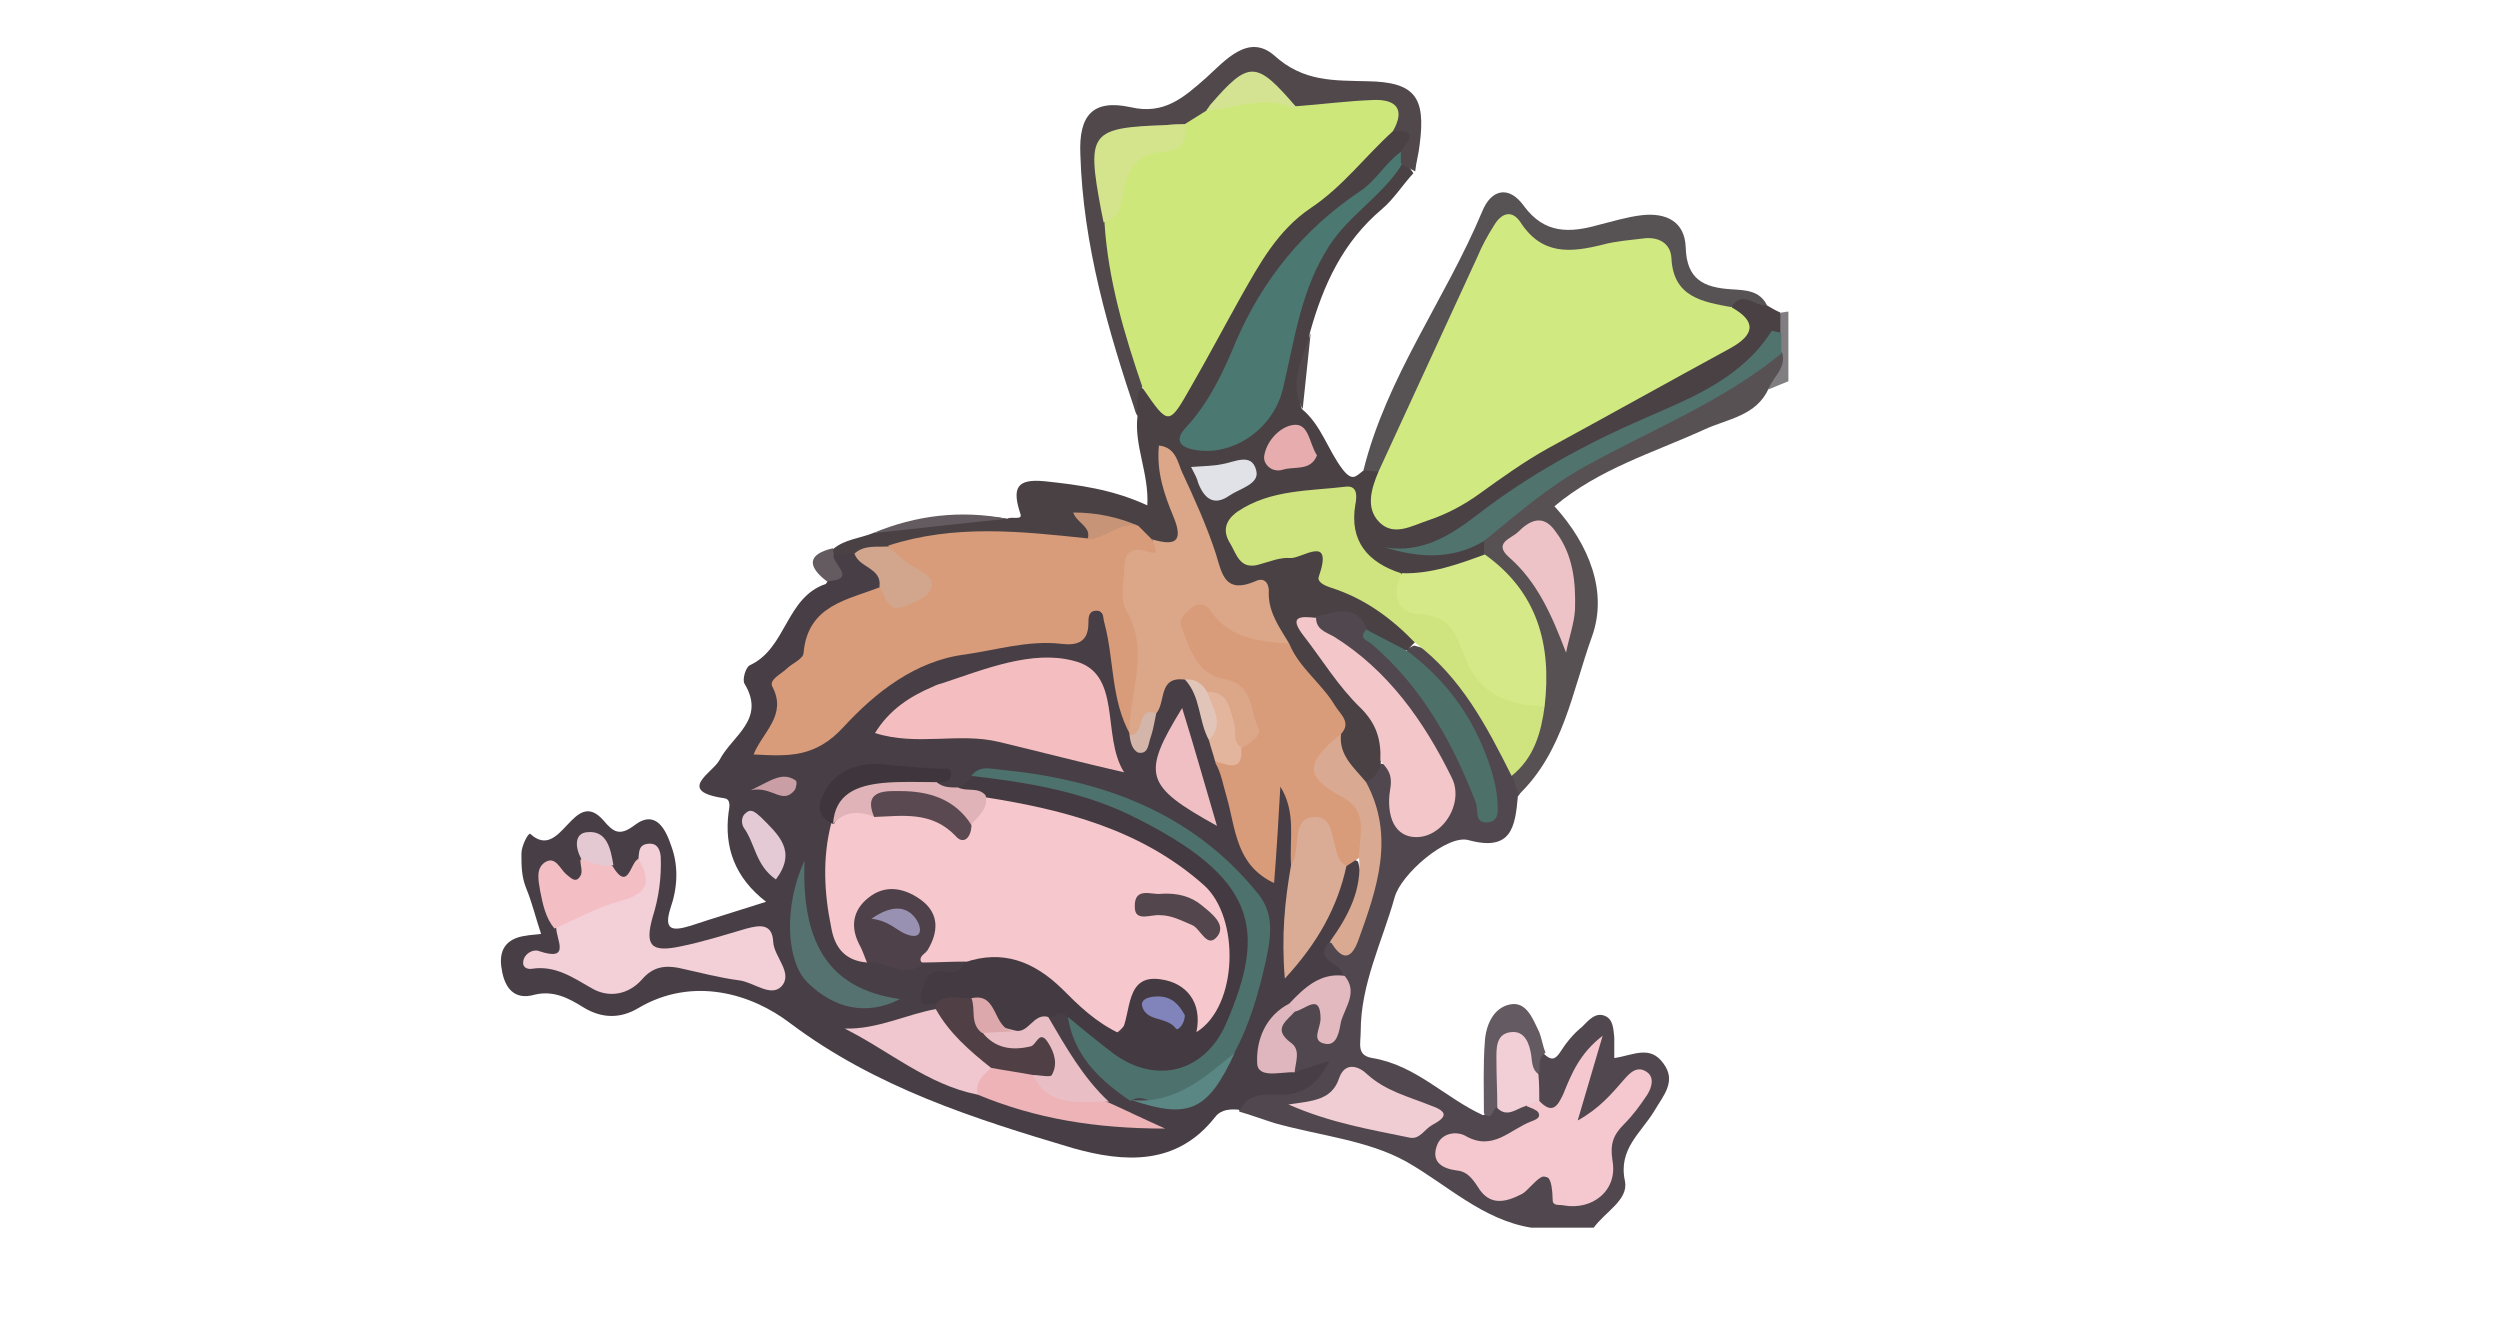 <?xml version="1.0" encoding="utf-8"?>
<!-- Generator: Adobe Illustrator 23.0.1, SVG Export Plug-In . SVG Version: 6.00 Build 0)  -->
<svg version="1.1" id="Layer_1" xmlns="http://www.w3.org/2000/svg" xmlns:xlink="http://www.w3.org/1999/xlink" x="0px" y="0px"
	 viewBox="0 0 280 150" style="enable-background:new 0 0 280 150;" xml:space="preserve">
<style type="text/css">
	.st0{fill:#51474E;}
	.st1{fill:#817E82;}
	.st2{fill:#483E46;}
	.st3{fill:#494144;}
	.st4{fill:#50484B;}
	.st5{fill:#575253;}
	.st6{fill:#645B61;}
	.st7{fill:#575154;}
	.st8{fill:#645A62;}
	.st9{fill:#CFE47E;}
	.st10{fill:#F4C8CE;}
	.st11{fill:#F3C6CA;}
	.st12{fill:#4D7069;}
	.st13{fill:#F0CCD3;}
	.st14{fill:#D9AA91;}
	.st15{fill:#F2CED6;}
	.st16{fill:#E3B9C0;}
	.st17{fill:#DFB6BD;}
	.st18{fill:#50736D;}
	.st19{fill:#F6C7CC;}
	.st20{fill:#D89C7A;}
	.st21{fill:#D99C7B;}
	.st22{fill:#443A41;}
	.st23{fill:#DCA788;}
	.st24{fill:#F4BEC1;}
	.st25{fill:#F3CFD8;}
	.st26{fill:#4D726E;}
	.st27{fill:#DBAC95;}
	.st28{fill:#F0C7CE;}
	.st29{fill:#4F4149;}
	.st30{fill:#F3BFC5;}
	.st31{fill:#EDB3B6;}
	.st32{fill:#557270;}
	.st33{fill:#504046;}
	.st34{fill:#F0BFC4;}
	.st35{fill:#E9BFC5;}
	.st36{fill:#D1A68D;}
	.st37{fill:#3E363C;}
	.st38{fill:#DFB3B7;}
	.st39{fill:#E3CAD4;}
	.st40{fill:#E3B59D;}
	.st41{fill:#5A8684;}
	.st42{fill:#E4C9D2;}
	.st43{fill:#E2C5B9;}
	.st44{fill:#D3B5AA;}
	.st45{fill:#C99EA4;}
	.st46{fill:#D1E981;}
	.st47{fill:#CEE77B;}
	.st48{fill:#4B7870;}
	.st49{fill:#D6E988;}
	.st50{fill:#E1E2E8;}
	.st51{fill:#E6ACAE;}
	.st52{fill:#C79477;}
	.st53{fill:#D3E48C;}
	.st54{fill:#D3E392;}
	.st55{fill:#EEC3C7;}
	.st56{fill:#5A4950;}
	.st57{fill:#53464C;}
	.st58{fill:#8183BB;}
	.st59{fill:#DCA8AB;}
	.st60{fill:#9991B1;}
</style>
<g>
	<path class="st0" d="M170,89.2c-0.3,3.4-0.7,6.2-5.5,4.9c-2.4-0.7-7.6,3.8-8.3,6.4c-1.4,5-3.8,9.7-3.8,15c0,1.4-0.5,2.7,1.3,3
		c4.9,0.8,8.2,4.5,12.4,6.4c0.7-0.2,0.8-1.3,1.7-1.2c1.1,0,2.3-0.3,3.4-0.2c2.1,0.8,1.8,2,0.2,3c-1.9,1.3-3.9,2.6-6.4,2.1
		c-0.9-0.2-1.8-0.4-2.8,0.5c1.2,1.6,3.2,2.1,4.4,3.6c1.2,1.4,2.6,0.5,3.9-0.2c1.6-0.8,2.8-1.5,4.2,0.7c1.1,1.7,4.3,0.8,4.3-1.3
		c0-4,2.1-6.7,4.7-9.9c-1.7,0-2.1,0.8-2.6,1.3s-1.1,1.1-1.7,1.6c-0.7,0.5-1.5,1.3-2.4,0.8c-1.1-0.6-0.9-1.7-0.7-2.8
		c0.2-1.3,0.8-2.4,1.3-3.9c-3.1,6.1-3.1,6.1-5.9,4.2c-0.5-0.9-0.5-1.9-0.5-3c0.2-1,0.1-2.2,1.7-2.2c0.7,0.7,1.2,0.8,1.8-0.1
		c0.7-1.1,1.5-2.1,2.5-2.9c0.7-0.7,1.5-1.7,2.6-1.2c0.9,0.4,0.9,1.5,1,2.4c0,0.8,0,1.5,0,2.3c2.1-0.3,4-1.5,5.5,0.6
		c1.5,2,0,3.6-1,5.3c-1.5,2.5-4.1,4.3-3.3,7.9c0.4,2.1-2.2,3.4-3.5,5.2c-2.3,0-4.7,0-7,0c-5.5-0.9-9.4-4.8-14-7.4
		c-4.3-2.4-9.7-2.9-14.7-4.3c-1.3-0.4-2.6-0.9-4-1.3c-0.3-2.4,1.7-2.1,3-2.4c1.5-0.4,3.3-0.1,4.8-1.4c-0.9,0.1-1.5,0.2-2-0.4
		c-0.7-2.4-3.4-4.7-0.2-7.2c2-1.2,3.8-1.7,4.6,2.2c0.6-2.3,1.3-3.7,0.6-5.5c-0.3-1.4-3.3-2.4-0.8-4.3c2,0.6,2.3-0.9,2.9-2.2
		c2.2-4.9,1.9-10,0.7-15.1c0.3-1.1,0.9-2,1.8-2.7c2.4,0,2,1.8,2.1,3.3c0.1,1.3,0.1,2.7,1.4,3.4c1.2,0.6,2.2-0.3,3.2-0.9
		c1.5-1.1,0.9-2.6,0.4-3.8c-2.7-6-7.1-10.7-12-14.9c-1.1-0.9-3-1.4-1.9-3.6c2.3-1.6,4.3-1.3,6,1.1c3.2,4.3,7.2,8,9.6,13
		c1.1,2.3,2.5,4.5,3.5,6.9c-0.5-5.2-3-9.5-6.5-13.3c-0.9-1-2.4-1.7-2.7-3.2c0.1-0.6,0.5-1,1.1-1.2c3.7,0.9,5.3,4.2,7.3,6.9
		c1.8,2.4,3,5.1,4.2,7.8C170.3,87.4,170.8,88.3,170,89.2z"/>
	<path class="st1" d="M200.3,42.7c-0.7,0.3-1.5,0.6-2.2,0.9c-0.9-1.5,0.8-2.7,0.4-4.2c0-0.8,0-1.5,0.1-2.3s0.3-1.6,0.9-2.1
		c0.3,0,0.5-0.1,0.8-0.1C200.3,37.5,200.3,40.1,200.3,42.7z"/>
	<path class="st2" d="M145,120.1c1.1-0.4,2.1-0.7,3.9-1.3c-1.3,2.6-2.7,3.6-5,3.8c-1.7,0.1-3.9-0.5-5,1.7c-1-0.1-2.1-0.1-2.8,0.8
		c-4.3,5.5-10.2,5.1-15.9,3.5c-11.1-3.3-22.1-6.8-31.7-14c-4.3-3.3-10.9-5.3-17-1.7c-2,1.2-4.1,1.2-6.2-0.1c-1.6-1-3.3-1.9-5.4-1.4
		c-2.4,0.7-3.4-0.9-3.7-2.8c-0.4-2.1,0.4-3.5,2.7-3.8c0.5-0.1,1-0.1,1.7-0.2c-0.6-1.8-1-3.5-1.7-5.2c-0.5-1.3-0.5-2.5-0.5-3.8
		c0-0.9,0.8-2.4,1-2.2c3.5,3.2,4.8-5.4,8.2-1.5c1.1,1.3,1.8,1.8,3.5,0.5c2.4-1.8,3.5,0.6,4.1,2.4c0.8,2.2,0.7,4.6-0.1,6.9
		c-0.8,2.5,0.2,2.6,2.2,2c2.7-0.9,5.4-1.7,8.5-2.7c-3.5-2.7-4.7-6.1-4.2-10c0.1-0.6,0.3-1.5-0.5-1.6c-5.5-0.8-1.2-2.9-0.5-4.3
		c1.4-2.7,5.2-4.5,2.8-8.5c-0.3-0.4,0.1-1.9,0.6-2.1c4.1-1.9,4-7.6,8.5-9.1c0.8-1-0.4-2.6,0.9-3.4c0.7-0.2,1.5-0.4,2.2-0.1
		c1.6,1.1,3.9,1.7,3.1,4.4c-1,1.2-2.4,1.5-3.7,2c-1.8,0.7-2.8,2-3.8,3.7c-2,3.5-4.5,6.8-4.5,11.5c2.1,0.9,3.8,0,5.7-1.7
		c4-3.6,8-7.4,13.4-8.9c3.1-0.8,6.3-1.2,9.6-1.5c2.4-0.2,4.6,0,6-2.5c0.8-1.4,2-0.7,2.6,0.6c0.6,1.2,0.9,2.5,0.9,3.7
		c0,2.8,1,5.3,1.7,7.9c0.1,0.3,0.2,0.6,0.4,0.8c1.6-0.3,1-1.9,1.6-2.8c0.7-1.8,1-4.1,3.9-3.4c2.6,1.5,2.4,4.5,3.3,6.8
		c0.3,0.9,0.6,1.8,1,2.7c1.3,2.1,1.5,4.6,2.2,7c0.4,1.6,0.8,3.2,2.4,4.5c0.5-2.5,0-4.7,0.5-6.8c0.2-1,0.7-2.1,1.9-2
		c1.1,0.1,1.2,1.2,1.4,2.1c0.4,2.3-0.1,4.6,0,6.9c0.1,3.3-1.2,6.5-0.7,10.2c2.9-3,4-6.7,5.5-10.1c0.6-0.6,1.2-1.1,2.1-0.5
		c1.1,4.1-0.1,7.1-3.4,9.2c-1.6,2.2,2.1,2.1,1.6,3.8c-1.7,1.6-4.2,1.8-5.9,3.5C141.1,116.4,141.2,118.1,145,120.1z"/>
	<path class="st3" d="M95.8,62.1c-0.8,0-1.6,0-2.4,0c-0.3-0.1-0.4-0.2-0.3-0.4s0.1-0.2,0.2-0.2c1.3-1.1,3-1.2,4.5-1.8
		c5-1,9.9-2.5,15-1.6c0.5-0.3,1.7,0.2,1.5-0.5c-1-3-0.4-4,2.7-3.7c3.8,0.4,7.6,0.9,11.5,2.7c0.2-3.6-1.5-6.7-1.1-10
		c-0.5-1.1-0.6-2.3,0.2-3.3c3.7,2.1,5.3,0,6.7-3.1c1.3-2.6,2.9-5.1,4.2-7.8c1.9-4,4.3-7.6,8.2-10c3.6-2.3,5.5-6.5,9.5-8.3
		c3.4-0.1,2.5,1.5,1.3,3.2c-2.8,3.2-6.1,5.9-9.3,8.7c-2.9,2.4-5.2,5.4-6.9,8.8c-2.3,4.7-4.7,9.4-7.5,13.9c4,0.9,7.2-0.9,8.6-4.6
		c0.8-2.1,1.1-4.3,1.5-6.4c1.4-6.7,4.2-12.4,9.9-16.5c1-0.8,1.8-1.9,2.7-2.7c1-0.4,1.4,0.3,1.8,0.9c-1.2,1.3-2.2,2.9-3.5,4
		c-4.4,3.7-6.6,8.5-8.1,13.9c-0.3,2.9-1.8,5.6-0.9,8.5c2.2,1.8,2.9,4.6,4.6,6.8c1.1,1.4,1.5,0.7,2.3,0.1c0.5-0.3,1-0.4,1.6-0.2
		c0.2,0.2,0.4,0.4,0.4,0.6c0.5,5.2,1.6,5.8,6.4,3.7c0.7-0.3,1.4-0.6,2.1-1c8.6-6.4,18.1-11.1,27.6-16.1c2.5-1.3,4.3-2.8,2.9-5.9
		c1.5-1.6,2.8-0.4,4.2,0.4c0.5,0.3,1,0.6,1.5,0.8c0,0.7,0,1.5,0,2.2c-3,5.2-8.3,7.7-13.4,9.8c-7.4,3.2-14.3,7-20.7,11.8
		c-2.3,1.7-4.7,2.8-7.6,2.8c2.9,0.5,5.6-1.8,8.7-1c0.3,0.6,0.2,1.1,0,1.7c-2.6,2.3-5.7,3.1-9.1,2.8c-3.9-0.9-6.5-2.9-6.7-7.3
		c0-0.9-0.1-2-1.3-1.9c-3.2,0.1-6.5,0.2-9.3,2c-0.9,0.6-1.6,1.4-1.2,2.6c0.4,1.3,1.4,1.8,2.7,1.6s2.5-0.6,3.8-0.8
		c1.2-0.1,2.8-0.3,3.1,0.8c0.9,3.2,4,3.7,6.2,5.4c1.6,1.2,3.7,2,3.9,4.4c-0.3,0.3-0.6,0.6-0.8,0.9c-2.1,0.3-3.4-1.1-4.6-2.4
		c-1.3-2.9-3.5-1.8-5.6-1.4c-1.3,1.4-0.1,2.3,0.6,3.3c1.9,2.6,3.7,5.2,6,7.4c1.8,1.7,2.1,3.3,0.6,5.3c-0.1,1.1-0.5,2-1.6,2.5
		c-2.8-0.5-3.2-2.8-3.7-5.1c0.4-2.1-0.7-3.7-2.1-5c-1.5-1.6-2.7-3.3-3.7-5.2c-0.9-1.1-1.5-2.4-2-3.8c-0.3-1-0.8-2.1-2-2
		c-3,0.4-3.5-1.6-4.3-3.8c-1.2-3.5-2.8-6.9-4.6-11.3c0.5,2.9,1.2,4.8,1.6,6.7c0.7,3,0.2,3.4-3.2,3c-0.8-0.4-1.5-1-2.3-1.4
		c-1.6-0.8-3.5-0.9-5.3-1.4c0.8,1.2,1.2,2.2-0.4,2.8c-7.1-0.2-14.1-0.7-21.1,0.8C98.7,62.2,97.2,62.6,95.8,62.1z"/>
	<path class="st4" d="M156.9,17c0.6-1.1,2.2-2.5-0.8-2.3c-0.6-1.8-1.9-2.4-3.8-2.2c-2.2,0.2-4.5,0.2-6.7-0.1
		c-0.4-0.1-0.7-0.2-1.1-0.4c-4.7-3.2-4.7-3.2-9,0.9c-0.9,0.7-1.8,1.3-2.9,1.6c-1.3,0.4-2.5,0.3-3.8,0.3c-4.6,0-4.7,0-4.7,4.7
		c0,1.8,0.4,3.6,0.5,5.4c0.8,5,1.8,9.9,3.3,14.7c0.4,1.2,1,2.4,0.1,3.7c-1,0.9-0.5,2.1-0.7,3.2c-3.2-9.5-6-19.1-6.3-29.2
		c-0.2-4.4,1.4-6.2,5.6-5.3c3.8,0.9,6-1.1,8.5-3.3c2.1-1.9,4.7-5,7.6-2.5c3.3,3,6.7,2.8,10.5,2.9c5.3,0.1,6.5,1.8,5.8,7.1
		c-0.1,1-0.4,2-0.5,3c-0.5-0.3-1-0.5-1.5-0.8C156.3,18.1,156.4,17.6,156.9,17z"/>
	<path class="st5" d="M154.4,52.8c-0.6,0-1.1-0.1-1.7-0.1c2.6-10.5,9.2-19.2,13.3-29c1-2.5,3-3,4.7-0.6c2.3,3.1,5.1,3,8.3,2.1
		c1.6-0.4,3.2-0.9,4.9-1.1c2.7-0.3,4.8,0.7,4.9,3.6c0.1,3.6,2,4.5,5.1,4.7c1.5,0.1,3.2,0.1,4,1.8c-1.3,0.2-2.7-1.8-4,0.2
		c-4.3,0.6-5.8,0-7.2-3.7c-0.9-2.3-2.2-2.9-4.4-2.6c-1.4,0.2-2.8,0.3-4.2,0.6c-2.5,0.5-4.9,0.3-6.9-1.6c-2.1-2-3.6-1.1-4.4,1.2
		c-2.3,7.1-6.7,13.1-9.2,20C157,50,156.6,52,154.4,52.8z"/>
	<path class="st6" d="M112.8,58.1c-5,0.5-10,1.1-15,1.6C102.6,57.7,107.6,57.1,112.8,58.1z"/>
	<path class="st6" d="M93.3,61.4c0,0.2,0,0.4,0.1,0.6c-0.5,1,2.9,2.9-0.8,3.1C90.5,63.5,90.3,62.1,93.3,61.4z"/>
	<path class="st4" d="M145.9,45.8c-1.7-3,0.1-5.8,0.9-8.5C146.5,40.1,146.2,42.9,145.9,45.8z"/>
	<path class="st7" d="M166.2,62.1c0-0.5,0-1.1,0-1.6c-0.3-1.8,1.3-2.3,2.4-3.2c4.8-3.8,9.8-7.5,15.7-9.5c4.8-1.7,8.6-5,12.9-7.5
		c0.8-0.4,1.3-1.3,2.4-0.8c0.5,1.7-1,2.7-1.5,4c-1.4,3.1-4.6,3.4-7.2,4.6c-5.7,2.6-11.8,4.4-16.8,8.6c3.9,4.3,6,9.6,4.2,14.6
		c-2.2,6.1-3.2,12.9-8.2,17.7c-0.3-0.8-0.5-1.5-0.8-2.3c0.7-2.8,2.8-5.2,2.8-8.2c0.4-5.7-0.7-10.9-5.1-14.9
		C166.5,63.4,166.2,62.8,166.2,62.1z"/>
	<path class="st8" d="M173.1,117.9c-0.9,0.6-0.6,1.5-0.7,2.3c-1.9,0.2-1.3-2.4-2.9-2.6c-1.6,1.8,0.2,4.6-1.7,6.4
		c-0.7-0.1-0.5,1.7-1.6,0.7c0-2.7-0.1-5.3,0.1-8c0.1-1.8,0.9-3.8,2.8-4.2c1.9-0.4,2.6,1.7,3.3,3.1
		C172.7,116.4,172.8,117.2,173.1,117.9z"/>
	<path class="st9" d="M173,79.1c-0.4,3-1.2,5.8-3.7,7.8c-2.8-5.6-5.7-11.1-10.8-14.9c-2.7-2.8-5.7-5-9.5-6.2
		c-0.6-0.2-1.5-0.6-1.3-1.2c1.7-4.9-1.9-2-3.2-2.1c-1.1-0.1-2.3,0.4-3.4,0.7c-2.2,0.7-2.6-1.1-3.3-2.3c-0.9-1.4-0.6-2.6,0.8-3.6
		c3.7-2.5,8.1-2.3,12.2-2.8c1.2-0.1,1.2,1,1,2c-0.7,4.1,1.4,6.5,5.1,7.7c0.6,2,1.3,3.8,3.9,4c1.4,0.1,2.5,1.1,2.8,2.3
		C164.8,75.6,168.7,77.6,173,79.1z"/>
	<path class="st10" d="M172.4,123.3c1.5,1.6,2.1,0.5,2.7-0.8c0.9-2.2,1.8-4.5,4.4-6.5c-1,3.4-1.8,6.1-2.8,9.5c2.5-1.4,3.8-3,5.2-4.6
		c0.7-0.8,1.5-1.6,2.6-0.8c0.8,0.6,0.5,1.7,0,2.5c-0.8,1.2-1.6,2.3-2.6,3.3c-1.2,1.2-1.6,2.2-1.3,4.1c0.6,3.3-2.2,5.6-5.5,5
		c-0.5-0.1-1.2,0.1-1.2-0.6c-0.1-5.2-2.3-1.3-3.4-0.7c-1.9,1-3.7,1.4-5-0.8c-0.6-0.9-1.2-1.7-2.3-1.8c-1.6-0.2-2.9-0.9-2.3-2.7
		c0.5-1.6,2.3-1.7,3.2-1.2c3.1,1.8,5-0.7,7.4-1.6c0.5-0.2,1.1-0.4,0.8-1c-0.2-0.3-0.8-0.5-1.3-0.7
		C171,122.8,171.6,122.8,172.4,123.3z"/>
	<path class="st11" d="M154.6,85.2c0.1-2.3-0.4-4.1-2.2-5.9c-2.5-2.4-4.3-5.4-6.4-8.1c-1.7-2.2-0.4-2.2,1.4-2c0,1.3,1.1,1.6,2,2.1
		c6.1,3.8,10.1,9.5,13.2,15.8c1.5,3-1.3,7.2-4.6,6.6c-2.5-0.5-2.6-3.6-2.3-5.3C156,86.7,155.4,86.1,154.6,85.2z"/>
	<path class="st12" d="M153,70.5c1.5,0.8,3.1,1.6,4.6,2.4c4.7,3.5,7.8,8,9.5,13.6c0.3,1,0.5,2,0.6,3c0,0.9,0.4,2.4-1,2.6
		c-1.6,0.2-1.1-1.3-1.4-2.2c-2.6-6.7-6-12.9-11.6-17.7C153.2,71.7,152.1,71.6,153,70.5z"/>
	<path class="st13" d="M144.3,123.7c2.8-0.4,4.9-0.5,5.7-3c0.7-1.9,2.3-1.2,3.1-0.4c2.1,1.9,4.6,2.5,7.1,3.5c2,0.7,1.9,1.3,0.2,2.2
		c-0.9,0.5-1.4,1.7-2.6,1.4C153.5,126.5,149.1,125.8,144.3,123.7z"/>
	<path class="st14" d="M150.2,82.2c-0.3,2.4,1.5,3.8,2.8,5.4c3.3,6.1,1.2,12-0.9,17.8c-0.9,2.4-2,1.9-3.1,0c2-2.8,3.6-5.8,3.2-9.4
		c-0.9-2.9-1.7-5.5-4.6-7.4C144.9,86.9,146.5,83.3,150.2,82.2z"/>
	<path class="st15" d="M172.4,123.3c-0.5,0.2-1.1,0.4-1.6,0.6c-1,0.3-2,1.3-3.1,0.2c0-1.8-0.1-3.6-0.1-5.4c0-1.2-0.1-2.9,1.6-3.1
		c1.6-0.2,2.1,1.3,2.3,2.6c0.1,0.8,0.1,1.6,0.8,2.1C172.4,121.3,172.4,122.3,172.4,123.3z"/>
	<path class="st16" d="M144.4,112.4c1.7-1.8,3.5-3.5,6.2-3.1c1.5,1.8,0.1,3.4-0.4,5.1c-0.2,1-0.4,2.8-1.8,2.5
		c-1.6-0.3-0.5-1.7-0.5-2.8c0-3-1.7-1-2.9-0.8C144.4,113.4,144.2,113.1,144.4,112.4z"/>
	<path class="st17" d="M144.4,112.4c0.2,0.3,0.5,0.5,0.7,0.8c-0.9,1.1-2.7,2-0.5,3.6c1.1,0.8,0.5,2.1,0.4,3.3
		c-1.5-0.1-4.2,0.8-4.2-1.1C140.7,116.5,141.7,113.8,144.4,112.4z"/>
	<path class="st18" d="M199.5,39.6c-6.6,5.4-14.5,8.5-21.9,12.6c-4.2,2.3-7.7,5.4-11.4,8.4c-3.5,2.1-7.3,1.9-11.1,0.7
		c4.1,0.7,7.3-1.3,10.3-3.6c5.8-4.5,12.2-8,18.9-10.9c5.3-2.3,10.8-4.5,14.1-9.7c0.1-0.1,0.7,0.1,1.1,0.2
		C199.5,38,199.5,38.8,199.5,39.6z"/>
	<path class="st19" d="M97.1,107.8c-2.4-0.2-3.6-1.6-4-3.9c-0.8-3.9-1-7.8,0-11.7c0.1-0.2,0.1-0.3,0.2-0.5c1.3-2,3.2-1.4,5-1.2
		c3.4-0.6,6.5,1.2,9.8,1.1c0.9-0.8,1.3-2.1,2.4-2.9c10.1,0.3,18.9,3.6,26.1,10.7c2.8,2.7,2.4,12.6-0.4,15.4
		c-1.1,1.2-2.4,1.8-3.1-0.4c-0.3-0.9-0.6-1.7-1.2-2.4c-1.7-1.9-3.3-1.6-4.5,0.6c-2.3,4.1-3.5,4.5-6.6,1c-3.5-3.9-7.7-5.7-12.8-5.9
		c-1.6,0-3.1,0.1-4.7,0.1c-1.8-0.9-0.2-1.8,0.1-2.5c0.5-1.4,0.5-2.5-0.6-3.5c-1.2-1-2.6-1.7-4.2-0.9c-1.5,0.7-1.9,2-1.8,3.5
		C96.9,105.6,97.8,106.6,97.1,107.8z"/>
	<path class="st20" d="M127.5,58.9c0.5,0.5,1,1,1.5,1.5c0,0.8,3.2,0.6,0.7,2.1c-3.3,2.1-3.6,3.1-2,7.3c1.6,4.3,0.5,8.5-1.1,12.5
		c-2.2-3.9-1.8-8.4-2.9-12.5c-0.2-0.6,0-1.4-0.9-1.4s-0.9,0.8-0.9,1.4c0,2.3-1.5,2.5-3.1,2.3c-3.7-0.4-7.2,0.7-10.7,1.2
		c-5.6,0.7-10.1,4.3-13.6,8.1c-3.2,3.5-6.2,3.3-10.1,3.1c1-2.5,3.8-4.4,2.1-7.6c-0.4-0.8,1-1.4,1.6-2s1.9-1.1,1.9-1.8
		c0.5-5.4,5-5.9,8.7-7.4c0.6,0.1,1.1,0.6,1.7,0.8c0.9,0.3,1.9,0.1,2.3-0.8s-0.5-1.3-1.1-1.8c-0.8-0.8-2.4-1.1-2.1-2.8
		c7.4-2.4,14.8-1.6,22.3-0.8C123.4,58.9,125.2,58,127.5,58.9z"/>
	<path class="st21" d="M150.2,82.2c-4.1,3.3-4.1,4.8,0.2,7.1c3,1.6,1.8,4.4,1.8,6.8c-0.5,0.3-0.9,0.6-1.4,0.9
		c-2.8-0.1-1.8-3.4-3.5-4.3c-1.7,0.9-0.3,3.7-2.7,4.2c-0.2-2.9,0.6-5.9-1.2-8.8c-0.2,3.5-0.4,7-0.7,10.8c-4.3-2-4.3-6.1-5.3-9.6
		c-0.4-1.3-0.6-2.7-1.3-3.9c0.8-0.7,2.2-0.8,2.6-2c1.3-3.2,0.8-5-2-6.3c-2.9-1.3-4.5-3.4-5-6.4c-0.4-2.6,2.2-4.7,4-3.1
		c2.6,2.3,6,2.7,8.7,4.5c1.1,2.7,3.6,4.4,5.1,6.9C150.1,80,151.4,80.9,150.2,82.2z"/>
	<path class="st22" d="M108,107.8c4.3-1.5,7.8-0.1,10.9,2.9c1.9,1.9,3.8,3.8,6.6,5.1c1.3-2.3,0.4-6.8,4.6-6.1
		c2.7,0.4,4.6,2.5,3.9,5.9c4.7-2.9,4.9-12.9,0.8-16.5c-7-6.2-15.6-8.4-24.4-9.8c-1.2,0.2-2.3,0.3-3.1-0.9c0.5-0.5,1.1-0.9,1.6-1.4
		c11.5,0.3,22,3.2,29.9,12.3c1.7,2,2.3,4.6,2,7.2c-0.4,3.6-1.5,7.1-3.4,10.2c-2.5,4.1-6.7,5.4-11,3.3c-2.8-1.3-5.4-3-6.8-6
		c-0.8-1.1-1.5-0.2-2.2,0.1c-1,1.2-2,2.3-3.8,2.1c-2.3-0.1-2.7-3.2-5-3.4c-1.2-0.1-2.5,0-3.7-0.3c-0.7-0.2-2.1,0.5-1.7-1.2
		c0.3-1.3,0.6-2.7,2.3-2.5C106.6,108.9,107.5,109.1,108,107.8z"/>
	<path class="st23" d="M144.4,72.1c-3.3-0.3-6.7-0.5-8.8-3.7c-0.5-0.8-1.5-1-2.3-0.2c-0.7,0.6-1.4,1.2-0.9,2.3
		c1,2.4,1.7,5.1,4.9,5.6c3.1,0.6,2.7,3.6,3.7,5.6c0.3,0.6-1,1.6-2,2.1c-1.6,0.1-1.5-1.2-1.6-2.1c-0.3-1.6-1-2.9-2.4-3.8
		c-0.8-0.6-1.3-1.6-2.4-1.8c-2.9-0.3-2,2.5-3.1,3.8c-1.3,0.4-0.9,3-3,2.4l0,0c-0.1-4.7,2.4-9.3-0.4-14c-0.6-1.1-0.3-2.8-0.2-4.2
		c0-1.7,0.3-3.1,2.7-2.3c1,0.3,1.1,0.1,0.4-1.4c2.4,0.7,3.7,0.5,2.4-2.6c-1-2.4-1.9-5-1.6-7.9c1.9,0.2,2.1,1.9,2.6,3
		c1.4,3,2.8,6.1,3.8,9.2c0.7,2.4,1.1,4.4,4.4,3c1-0.5,1.6,0.2,1.5,1.4C142.1,68.7,143.4,70.4,144.4,72.1z"/>
	<path class="st24" d="M125.9,86.5c-4.8-1.1-9.4-2.3-14-3.4c-4.5-1.1-9.2,0.5-13.9-1c1.6-2.6,3.9-4.1,6.5-5.2
		c0.4-0.2,0.7-0.3,1.1-0.4c4.8-1.6,10-3.7,14.6-2.5C125.8,75.3,123.3,82.4,125.9,86.5z"/>
	<path class="st25" d="M71.5,96.2c0.1-0.8,0-1.6,1.1-1.7c1-0.1,1.3,0.6,1.4,1.4c0.1,2.3-0.2,4.6-0.9,6.8c-0.9,3.2-0.2,4,3.1,3.3
		c2.5-0.5,5-1.3,7.4-2c1.5-0.4,2.9-0.6,3,1.5c0.1,1.7,2.3,3.5,0.9,5c-1.2,1.2-3.1-0.5-4.7-0.7c-2.3-0.3-4.5-0.9-6.8-1.4
		c-1.6-0.3-2.9-0.1-4.1,1.3c-1.5,1.7-3.7,2.1-5.6,1c-2.1-1.2-4.1-2.6-6.7-2.2c-0.6,0.1-1.1-0.2-1-0.8c0.1-0.9,1.1-1.4,1.7-1.2
		c3.8,1.3,1.9-1.4,2-2.7c0.8-2.6,3.3-2.7,5.3-3.3C69.8,100,71.4,98.9,71.5,96.2z"/>
	<path class="st26" d="M119.6,113.9c1.7,1.4,3.4,2.8,5.1,4.1c4.8,3.5,10.2,2.1,12.6-3.3c4.6-10.6,3.6-16.4-10.7-23.4
		c-5.6-2.7-11.7-3.7-17.8-4.4c0.9-1.2,2.1-0.8,3.2-0.7c11.3,1.1,21.5,4.7,28.9,13.9c1.9,2.3,1.4,5,0.9,7.4
		c-0.8,3.6-1.8,7.2-3.6,10.5c-2.2,2.3-3.6,5.5-7.6,5.7c-1.4,0.1-2.6-1.3-4-0.4C123.2,121,120.3,118.3,119.6,113.9z"/>
	<path class="st27" d="M144.6,96.9c1.2-1.7-0.1-5.2,2.5-5.4c2.6-0.2,1.9,3.4,3.1,5c0.1,0.2,0.4,0.3,0.6,0.5c-1,4.6-3.2,8.6-6.9,12.6
		C143.5,104.8,143.9,100.9,144.6,96.9z"/>
	<path class="st28" d="M109.5,122.6c-5.6-1.1-9.9-4.9-14.9-7.4c3.7,0.1,6.9-1.6,10.3-2.2c2.6,1.7,4.8,3.8,6.4,6.4
		C111.3,120.7,110.5,121.7,109.5,122.6z"/>
	<path class="st29" d="M97.1,107.8c-0.3-0.7-0.5-1.4-0.9-2.1c-1.1-2.2-0.5-4.1,1.4-5.4s4-0.7,5.7,0.6c1.9,1.5,1.8,3.5,0.6,5.5
		c-0.3,0.5-1.2,0.7-0.6,1.6C101.2,109.7,99.2,107.5,97.1,107.8z"/>
	<path class="st30" d="M71.5,96.2c1.5,2.5,1.1,3.9-2,4.7c-2.5,0.7-4.9,2-7.4,3.1c-1-1.2-1.3-2.7-1.6-4.2c-0.2-1.2-0.5-2.5,0.5-3.2
		c1.2-0.8,1.7,0.7,2.4,1.3c0.5,0.4,1.1,1.1,1.6,0.2c0.3-0.4,0-1.2,0-1.8c1.4-0.9,2.5,0,3.6,0.7C70.4,100,70.6,96.5,71.5,96.2z"/>
	<path class="st31" d="M109.5,122.6c-0.3-1.4,0.6-2.2,1.5-3c1.5-0.9,2.9-0.3,4.4,0.1c2.3,2.7,5.8,2.7,8.8,3.8
		c1.8,0.8,3.6,1.7,6.3,2.9C122.7,126.4,116,125.3,109.5,122.6z"/>
	<path class="st32" d="M100.8,111.9c-3.7,1.9-7.4,1.1-10.4-1.9c-2.3-2.3-2.7-8.4-0.3-13.6C89.8,105,92.3,110.7,100.8,111.9z"/>
	<path class="st33" d="M115.7,120.4c-1.6-0.3-3.1-0.5-4.7-0.8c-2.4-1.9-4.7-3.9-6.2-6.6c0-0.2,0-0.4,0-0.5c1.1-1.3,2.6-0.6,4-0.7
		c1.2,1,1,2.8,2.4,3.6c1.2,0.8,2.5,1.4,4,0.7c1.1-0.6,2.1-1.1,2.9,0.4c0.8,1.6,1.4,3.3,0.3,4.7C117.1,122.9,116.7,120.7,115.7,120.4
		z"/>
	<path class="st34" d="M136.3,92.5c-8.1-4.5-8.5-5.7-3.9-13.2C133.8,83.8,135,88.1,136.3,92.5z"/>
	<path class="st35" d="M115.7,120.4c0.7,0,2,0.3,2.1,0c0.7-1.2,0.3-2.5-0.4-3.6c-1-1.6-1.3,0.3-2,0.4c-2.1,0.5-4,0.2-5.4-1.6
		c1.1-1,2.4-0.5,3.6-0.2c1.6,0.5,2.1-2,3.8-1.5c2,3.4,3.9,6.8,6.8,9.5C121.1,123.3,117.5,124.2,115.7,120.4z"/>
	<path class="st36" d="M99.4,61.2c0.8,0.6,1.5,1.3,2.3,1.9c1.1,0.8,3.1,1.3,2.6,2.8c-0.3,1-2.1,1.7-3.3,2.1
		c-1.7,0.5-1.8-1.3-2.5-2.3c0.3-2.1-2.3-2.1-2.8-3.7C96.8,61,98.2,61.3,99.4,61.2z"/>
	<path class="st37" d="M93.1,92.2c-1.7-0.9-1.5-2.2-0.7-3.6c1.4-2.5,4-3.2,6.3-3c2.2,0.2,4.3,0.4,6.5,0.5c0.5,0,1.5-0.3,1.3,0.8
		c-0.1,0.7-1,0.7-1.6,0.8c-1.4,1.3-3.1,0.9-4.8,1c-2.8,0.2-5.4,0.8-6.7,3.6L93.1,92.2z"/>
	<path class="st38" d="M93.3,92.3c0.2-3.4,2.7-4.3,5.5-4.6c2-0.2,4-0.1,6.1-0.1c0.7,0.6,1.5,0.6,2.4,0.6c1,0.5,2.3-0.1,3.1,0.9
		c0.3,1.5-0.8,2.3-1.6,3.2c-2-0.3-3.3-2.2-5.4-2.5c-2.2-0.3-4.1-0.4-5.4,1.7C96.2,90.8,94.6,90.8,93.3,92.3z"/>
	<path class="st39" d="M86.9,98.5c-2.3-1.6-2.3-4-3.6-5.8C83,92.2,83,91.4,83.6,91c0.6-0.5,1.1,0.1,1.6,0.5
		C87.2,93.5,89.3,95.3,86.9,98.5z"/>
	<path class="st40" d="M135.2,77.5c2.4-0.1,2.5,1.9,3,3.4c0.3,0.9-0.2,2.1,0.8,2.8c0.3,2.9-1.5,1.9-2.9,1.6
		c-0.2-0.8-0.5-1.6-0.7-2.4C136,81.1,134.5,79.4,135.2,77.5z"/>
	<path class="st41" d="M126.7,123.2c4.9,0.5,8.2-2.5,11.6-5.3C135.3,124.4,133.2,125.4,126.7,123.2z"/>
	<path class="st42" d="M68.7,96.9c-1.3,0.3-2.4-0.3-3.6-0.7c-0.7-1.3-0.8-2.9,0.7-3C68,93,68.4,95.1,68.7,96.9z"/>
	<path class="st43" d="M135.2,77.5c0.6,1.8,2,3.5,0.2,5.4c-1.2-2.2-0.9-4.9-2.7-6.8C133.8,76,134.6,76.5,135.2,77.5z"/>
	<path class="st44" d="M126.5,82.3c1.8,0.2,0.7-3.3,3-2.4c-0.2,0.9-0.3,1.7-0.6,2.6c-0.3,0.7-0.2,2-1.4,1.8
		C126.8,84,126.6,83.1,126.5,82.3z"/>
	<path class="st45" d="M84.1,88.5c2.3-1.1,3.5-2.1,5-1.1c0.2,0.1,0.1,0.8-0.1,1.1C87.6,90.2,86.5,88,84.1,88.5z"/>
	<path class="st46" d="M154.4,52.8c3.7-8,7.4-16.1,11.1-24.1c0.5-1.2,1.1-2.3,1.8-3.4c0.8-1.4,2-1.9,3-0.4c2.4,3.7,5.6,3.4,9.2,2.5
		c1.5-0.4,3-0.5,4.6-0.7s3,0.5,3.1,2.2c0.2,4.4,3.5,4.9,6.7,5.5c2.9,1.6,2.6,3.1-0.1,4.6c-6.8,3.7-13.6,7.5-20.4,11.2
		c-2.7,1.5-5.2,3.3-7.7,5.1c-1.8,1.3-3.7,2.3-5.8,3c-1.8,0.6-3.8,1.8-5.4,0.2C152.9,56.9,153.6,54.7,154.4,52.8z"/>
	<path class="st47" d="M132.7,13.9c0.8-0.5,1.6-1,2.4-1.5c3.2-1.9,6.5-2.8,10-0.5c2.9-0.2,5.8-0.6,8.7-0.7c2.4-0.1,3.7,0.9,2.2,3.5
		c-3.1,2.8-5.6,6.2-9.2,8.6c-3.7,2.5-5.7,6.2-7.8,9.9c-1.9,3.4-3.7,6.8-5.6,10.1c-2.5,4.4-2.5,4.4-5.4,0.2
		c-2.1-6.1-3.9-12.2-4.3-18.6c0.6-0.8,0.8-1.8,1-2.8c0.6-3,1.9-5.5,5.4-6.1C131.2,15.7,132.1,14.9,132.7,13.9z"/>
	<path class="st48" d="M156.9,17c0,0.5,0,1.1,0,1.6c-2.2,3.4-5.8,5.5-8,8.9c-3.2,4.9-3.9,10.5-5.2,16c-1.1,4.6-5.6,7.6-9.8,6.9
		c-1.9-0.3-2.3-1.2-1.1-2.5c2.6-2.8,4.2-6.2,5.6-9.6c3-7,7.6-12.6,13.8-16.8C154.1,20.3,155.1,18.3,156.9,17z"/>
	<path class="st49" d="M173,79.1c-4.8-0.1-7.6-1.8-9.1-5.9c-0.9-2.3-1.6-4.3-4.9-4.4c-2.5-0.1-3.2-2.2-2-4.6c3.3,0.1,6.3-1,9.3-2.1
		C172.2,66.3,173.8,72.2,173,79.1z"/>
	<path class="st50" d="M133.4,52.3c1.3-0.1,2.4-0.1,3.4-0.3c1.4-0.2,3.4-1.4,3.9,0.7c0.4,1.5-1.8,2-3,2.8c-1.7,1.2-2.8,0.4-3.5-1.4
		C134.1,53.6,133.8,53.1,133.4,52.3z"/>
	<path class="st51" d="M147.5,51c-0.7,1.8-2.5,1.2-3.8,1.6c-1.2,0.4-2.3-0.6-2.1-1.6c0.3-1.7,1.8-3.2,3.2-3.4
		C146.6,47.3,146.6,49.6,147.5,51z"/>
	<path class="st52" d="M127.5,58.9c-2.2-0.5-3.7,1.5-5.7,1.5c0.5-1.4-1.2-1.8-1.6-3C122.8,57.4,125.2,57.9,127.5,58.9z"/>
	<path class="st53" d="M132.7,13.9c0.5,1.9-0.7,3-2.2,3.1c-3.5,0.1-4.3,2.3-4.8,5.1c-0.2,1.2-0.5,2.5-2.1,2.8
		c-0.1-0.5-0.2-1-0.3-1.5c-1.6-8.6-1.2-9.1,7.4-9.4C131.5,13.9,132.1,13.9,132.7,13.9z"/>
	<path class="st54" d="M145.1,11.9c-0.1,0.1-0.2,0.3-0.3,0.2c-3.3-1.5-6.5,0.1-9.7,0.3c0.1-0.2,0.3-0.4,0.4-0.6
		C139.9,6.7,140.7,6.8,145.1,11.9z"/>
	<path class="st55" d="M175.4,73.1c-1.6-4.2-3.2-7.9-6.4-10.7c-1.8-1.6,0.3-2.1,1-2.8c1.3-1.3,2.8-2.1,4.2-0.1
		c2,2.6,2.3,5.7,2.2,8.8C176.3,69.9,175.7,71.5,175.4,73.1z"/>
	<path class="st56" d="M97.9,91.5c-1.3-3.1,1.4-2.9,2.9-2.9c3.1,0,6.1,0.8,8,3.8c0,1.4-0.9,2.3-1.8,1.2
		C104.3,90.8,101,91.4,97.9,91.5z"/>
	<path class="st57" d="M130.1,100.1c1.8-0.1,3.3,0.3,4.5,1.3c1.1,0.9,2.7,2.1,1.8,3.4c-1.2,1.6-1.9-0.8-2.9-1.2
		c-1.2-0.5-2.3-1.1-3.6-1.1c-1-0.1-2.8,0.8-2.8-0.9C127,99.2,129.1,100.3,130.1,100.1z"/>
	<path class="st58" d="M132.7,113.7c0,1-0.8,1.8-1,1.5c-1-1.4-3.4-0.7-3.8-2.6c-0.1-0.8,1-1,1.8-1
		C131.3,111.6,132.1,112.6,132.7,113.7z"/>
	<path class="st59" d="M113.6,115.5c-1.2,0.1-2.4,0.1-3.6,0.2c-1.4-1-0.7-2.7-1.2-3.9C111.9,111.1,111.1,115.3,113.6,115.5z"/>
	<path class="st60" d="M97.6,102.9c2.3-1.6,3.9-1.4,4.9-0.1c0.9,1.2,0.8,2.7-1.3,1.7C100.2,104,99.4,103.1,97.6,102.9z"/>
</g>
</svg>
